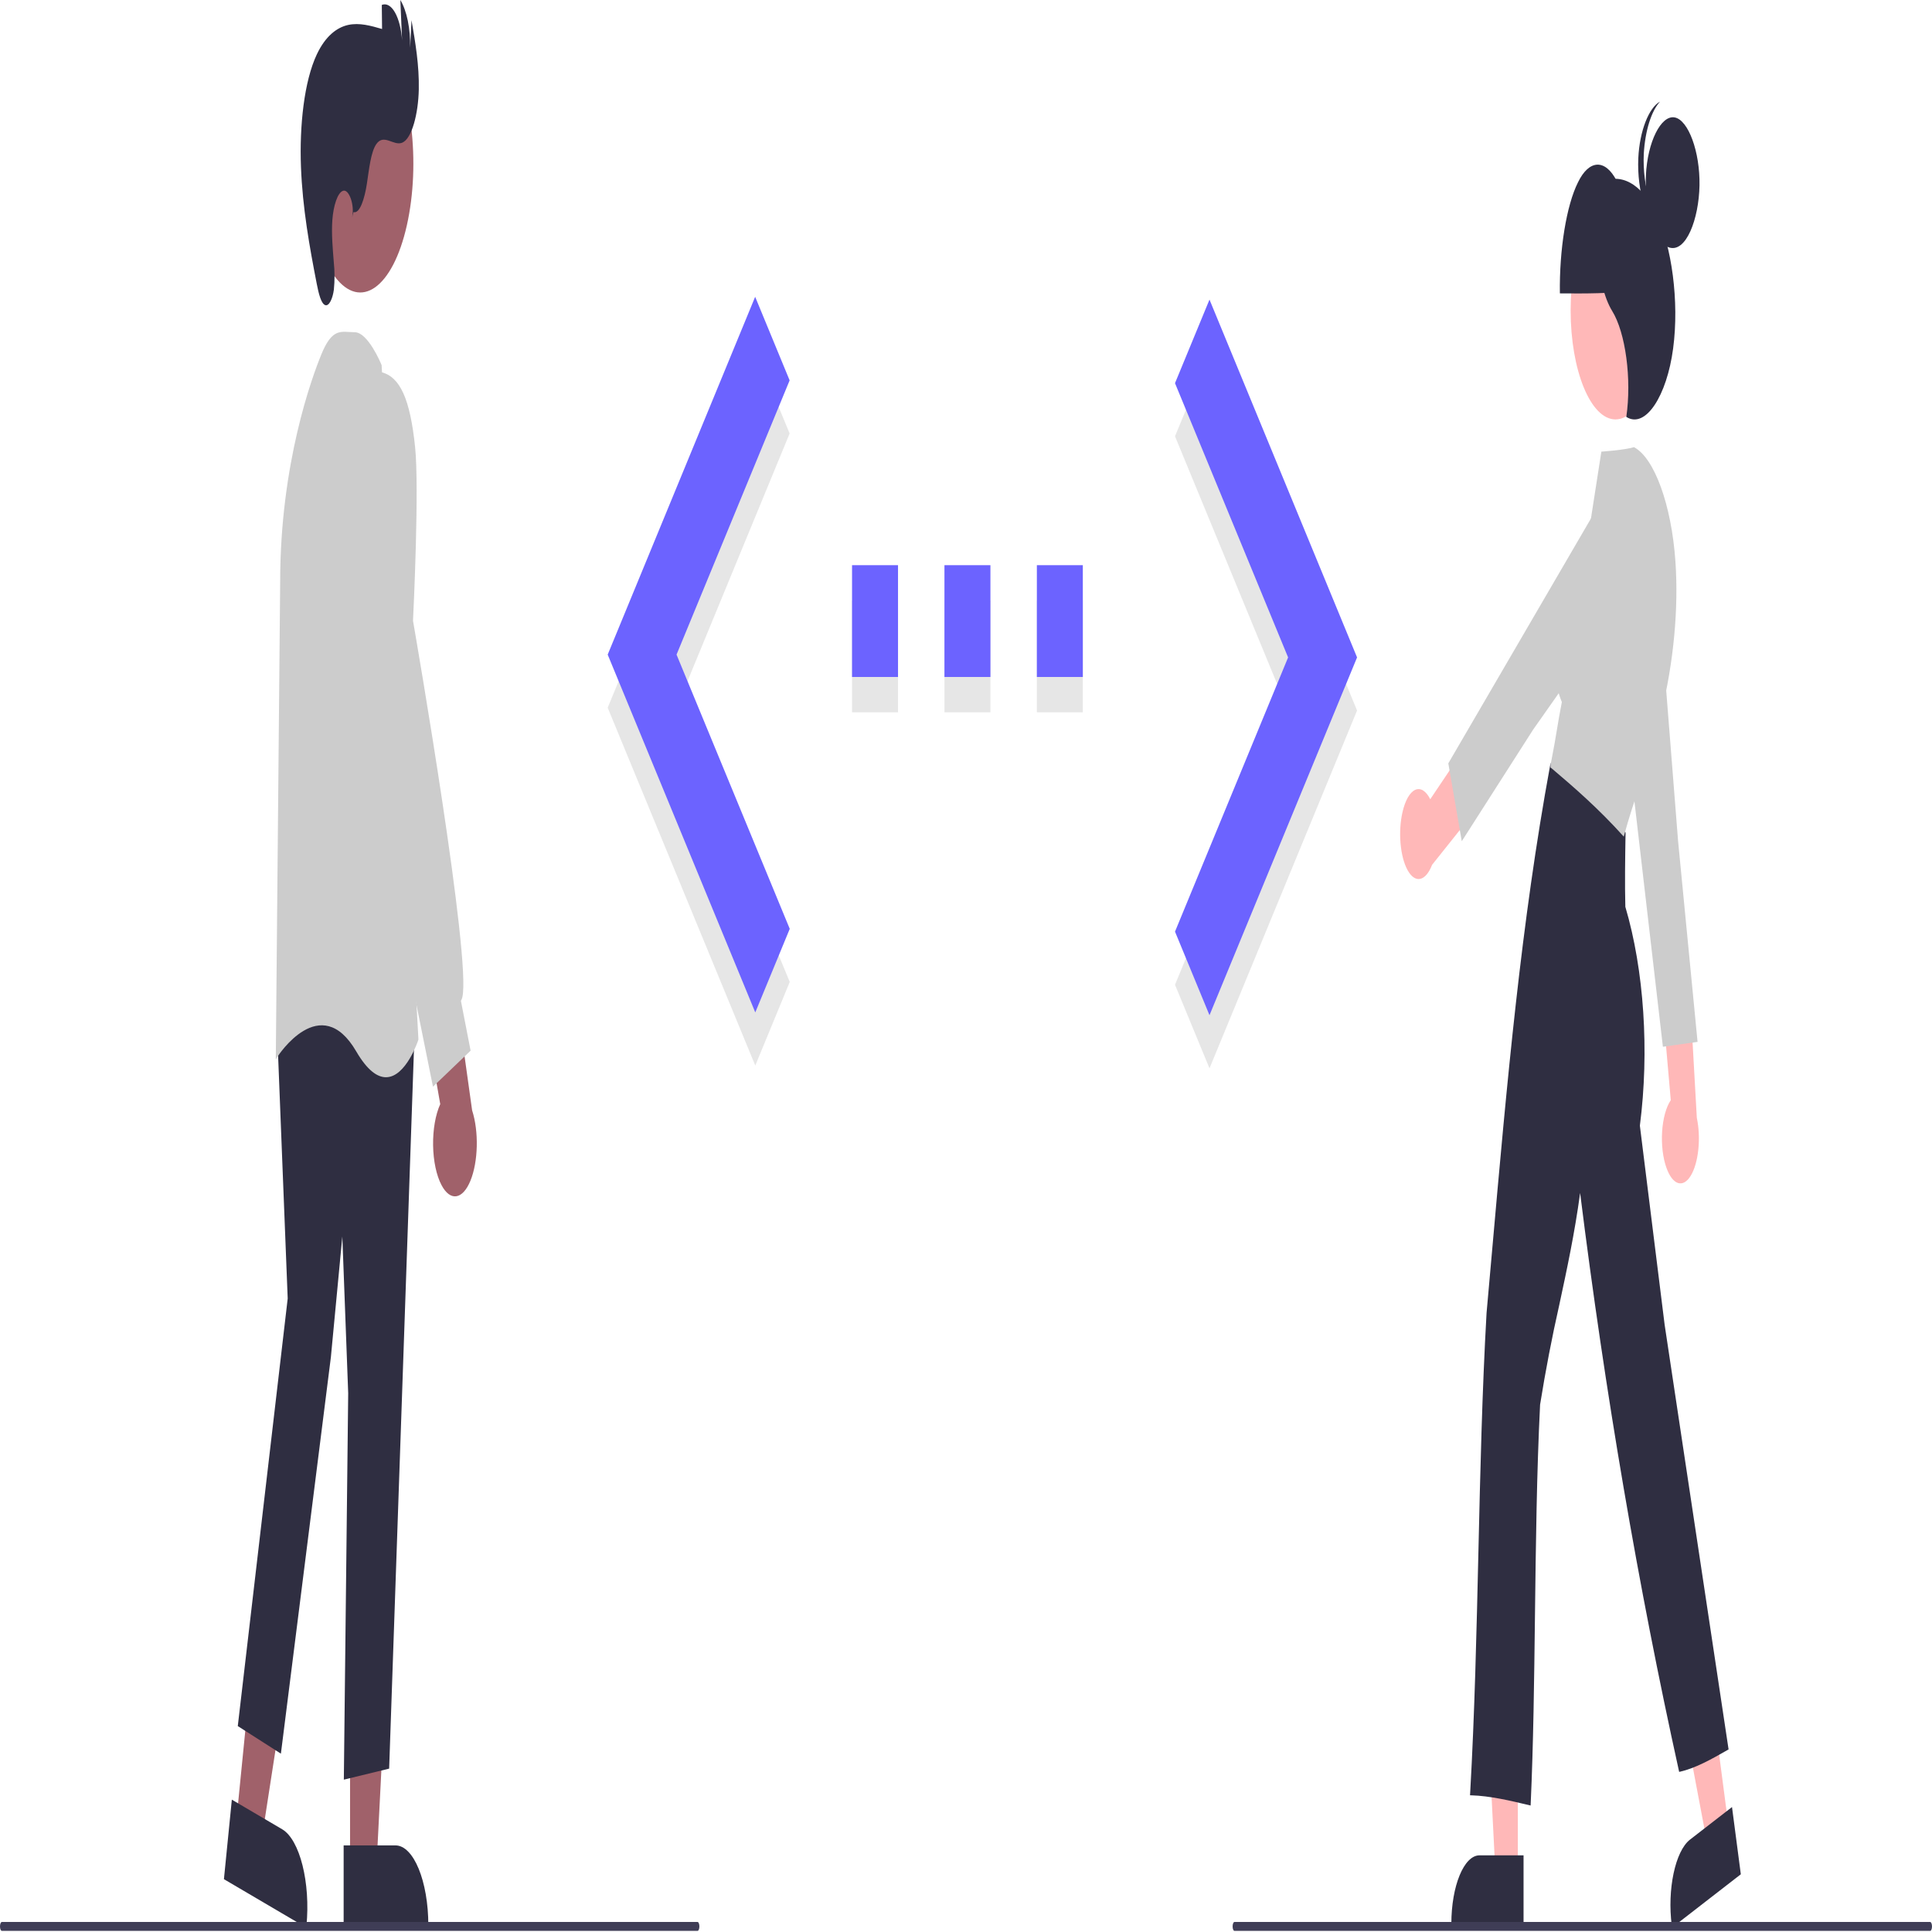 <?xml version="1.0" encoding="UTF-8"?>
<svg xmlns="http://www.w3.org/2000/svg" xmlns:xlink="http://www.w3.org/1999/xlink" width="500pt" height="500pt" viewBox="0 0 500 500" version="1.1">
<g id="surface1">
<path style=" stroke:none;fill-rule:nonzero;fill:rgb(90.196%,90.196%,90.196%);fill-opacity:1;" d="M 304.09 254.852 L 333.359 183.883 L 304.09 112.91 L 313.016 91.281 L 351.207 183.883 L 313.016 276.484 Z M 220.508 155.41 L 232.406 155.41 L 232.406 184.348 L 220.508 184.348 Z M 268.34 155.41 L 280.234 155.41 L 280.234 184.348 L 268.34 184.348 Z M 244.422 155.41 L 256.32 155.41 L 256.32 184.348 L 244.422 184.348 Z M 204.387 254.129 L 175.09 183.16 L 204.355 112.188 L 195.434 90.559 L 157.27 183.16 L 195.465 275.762 Z M 204.387 254.129 "/>
<path style=" stroke:none;fill-rule:nonzero;fill:rgb(42.353%,38.824%,100%);fill-opacity:1;" d="M 304.09 241.105 L 333.359 170.137 L 304.09 99.164 L 313.016 77.535 L 351.207 170.137 L 313.016 262.738 Z M 220.508 175.199 L 232.406 175.199 L 232.406 146.262 L 220.508 146.262 Z M 280.234 146.262 L 268.34 146.262 L 268.34 175.199 L 280.234 175.199 Z M 244.422 175.199 L 256.32 175.199 L 256.32 146.262 L 244.422 146.262 Z M 204.387 240.383 L 175.09 169.414 L 204.355 98.441 L 195.434 76.812 L 157.27 169.414 L 195.465 262.016 Z M 204.387 240.383 "/>
<path style=" stroke:none;fill-rule:nonzero;fill:rgb(62.745%,38.039%,41.569%);fill-opacity:1;" d="M 61.109 471.781 L 67.77 475.695 L 77.148 415.078 L 67.32 409.297 Z M 61.109 471.781 "/>
<path style=" stroke:none;fill-rule:nonzero;fill:rgb(18.431%,18.039%,25.49%);fill-opacity:1;" d="M 57.953 486.328 L 60 465.75 L 73.031 473.414 C 77.598 476.109 80.402 487.289 79.305 498.402 L 79.262 498.855 Z M 57.953 486.328 "/>
<path style=" stroke:none;fill-rule:nonzero;fill:rgb(62.745%,38.039%,41.569%);fill-opacity:1;" d="M 90.594 482.816 L 97.445 482.816 L 100.707 418.531 L 90.594 418.531 Z M 90.594 482.816 "/>
<path style=" stroke:none;fill-rule:nonzero;fill:rgb(18.431%,18.039%,25.49%);fill-opacity:1;" d="M 88.934 477.586 L 102.34 477.586 C 107.043 477.586 110.852 486.855 110.852 498.289 L 110.852 498.754 L 88.934 498.758 Z M 88.984 460.57 L 90.113 360.562 L 88.594 320.012 L 85.633 351.219 L 72.695 453.844 L 61.539 446.707 L 74.457 336.051 L 71.652 265.074 L 79.715 252.473 L 79.824 252.52 L 107.367 264.867 L 100.711 457.719 Z M 88.984 460.57 "/>
<path style=" stroke:none;fill-rule:nonzero;fill:rgb(80%,80%,80%);fill-opacity:1;" d="M 99.887 278.789 C 97.668 278.789 95.074 277.051 92.188 272.094 C 82.945 256.234 71.93 273.297 71.82 273.469 L 71.371 274.176 L 71.387 272.879 L 72.508 150.551 C 72.508 120.016 80.695 97.723 83.207 91.617 C 85.672 85.621 87.746 85.754 90.371 85.922 L 91.789 85.98 C 95.219 85.98 98.555 93.996 98.695 94.336 L 98.762 94.496 L 108.289 269.016 L 108.219 269.238 C 108.176 269.375 105.047 278.789 99.887 278.789 Z M 99.887 278.789 "/>
<path style=" stroke:none;fill-rule:nonzero;fill:rgb(62.745%,38.039%,41.569%);fill-opacity:1;" d="M 99.832 13.004 C 106.484 21.852 108.93 42.137 105.293 58.316 C 101.656 74.496 93.312 80.445 86.66 71.598 C 80.008 62.754 77.562 42.469 81.199 26.289 C 84.836 10.105 93.18 4.16 99.832 13.004 Z M 99.832 13.004 "/>
<path style=" stroke:none;fill-rule:nonzero;fill:rgb(62.745%,38.039%,41.569%);fill-opacity:1;" d="M 114.262 306.695 C 112.945 304.219 112.148 300.453 112.086 296.406 C 112.023 292.363 112.699 288.461 113.934 285.75 L 106.137 241.023 L 116.348 245.594 L 122.184 287.363 C 123.953 292.828 123.766 300.648 121.746 305.574 C 119.727 310.5 116.512 310.98 114.262 306.695 Z M 114.262 306.695 "/>
<path style=" stroke:none;fill-rule:nonzero;fill:rgb(80%,80%,80%);fill-opacity:1;" d="M 112.051 281.238 L 97.965 211.344 L 91.789 158.738 L 91.793 113.043 C 91.809 112.859 93.262 95.086 98.641 96.312 C 103.523 97.465 106.148 103.27 107.43 115.723 C 108.52 126.301 107.031 157.688 106.887 160.648 C 107.832 166.094 122 248.191 119.652 258.082 C 119.566 258.465 119.438 258.789 119.281 259.016 L 121.793 271.906 Z M 112.051 281.238 "/>
<path style=" stroke:none;fill-rule:nonzero;fill:rgb(18.431%,18.039%,25.49%);fill-opacity:1;" d="M 91.488 54.883 C 93.137 55.402 94.379 51.309 94.953 47.523 C 95.527 43.738 95.969 39.328 97.398 37.285 C 99.352 34.492 101.852 37.852 104.09 36.93 C 106.613 35.887 108.254 29.379 108.383 23.16 C 108.512 16.941 107.496 10.961 106.496 5.227 L 106.148 12.352 C 106.242 7.441 105.281 2.762 103.609 0 L 104.059 10.457 C 103.863 7.543 103.203 4.938 102.215 3.211 C 101.23 1.488 100.004 0.789 98.809 1.273 L 98.879 7.504 C 95.961 6.66 93.02 5.816 90.098 6.457 C 87.172 7.102 84.227 9.352 82.012 14.035 C 78.695 21.043 77.484 32.578 77.891 43.215 C 78.297 53.852 80.102 63.844 81.984 73.496 C 82.457 75.926 83.113 78.668 84.211 78.977 C 85.195 79.254 86.102 77.25 86.406 74.953 C 86.641 72.594 86.633 70.133 86.379 67.785 C 86.102 64.199 85.754 60.535 86.012 56.945 C 86.273 53.352 87.336 49.801 88.824 49.359 C 90.316 48.922 91.84 53.059 91.121 56.266 Z M 91.488 54.883 "/>
<path style=" stroke:none;fill-rule:nonzero;fill:rgb(100%,72.157%,72.157%);fill-opacity:1;" d="M 431.281 302.246 C 430.352 299.672 429.941 296.234 430.156 292.855 C 430.371 289.473 431.191 286.5 432.395 284.73 L 428.883 244.555 L 437.055 252.34 L 439.137 289.297 C 440.25 294.527 439.578 300.957 437.574 304.258 C 435.57 307.562 432.867 306.695 431.281 302.242 Z M 431.281 302.246 "/>
<path style=" stroke:none;fill-rule:nonzero;fill:rgb(80%,80%,80%);fill-opacity:1;" d="M 430.352 270.898 L 430.309 270.504 L 415.715 144.672 L 415.84 144.496 C 418.945 140.086 423.617 140.379 426.703 145.18 C 429.562 149.66 430.969 158.012 430.219 166.09 L 434.285 217.648 L 439.328 269.637 L 439.078 269.676 L 430.559 270.875 Z M 430.352 270.898 "/>
<path style=" stroke:none;fill-rule:nonzero;fill:rgb(100%,72.157%,72.157%);fill-opacity:1;" d="M 392.812 484.762 L 387.02 484.762 L 384.262 430.41 L 392.812 430.41 Z M 392.812 484.762 "/>
<path style=" stroke:none;fill-rule:nonzero;fill:rgb(18.431%,18.039%,25.49%);fill-opacity:1;" d="M 394.293 498.422 L 375.609 498.422 L 375.609 497.848 C 375.613 488.086 378.867 480.172 382.883 480.16 L 394.293 480.16 Z M 394.293 498.422 "/>
<path style=" stroke:none;fill-rule:nonzero;fill:rgb(100%,72.157%,72.157%);fill-opacity:1;" d="M 447.41 473.141 L 441.891 477.418 L 432.477 427.664 L 440.625 421.352 Z M 447.41 473.141 "/>
<path style=" stroke:none;fill-rule:nonzero;fill:rgb(18.431%,18.039%,25.49%);fill-opacity:1;" d="M 432.723 498.859 L 432.652 498.309 C 431.438 489.004 433.547 479.062 437.371 476.09 L 448.242 467.664 L 450.523 485.062 Z M 432.723 498.859 "/>
<path style=" stroke:none;fill-rule:nonzero;fill:rgb(100%,72.157%,72.157%);fill-opacity:1;" d="M 429.691 80.316 C 429.691 95.91 424.496 108.547 418.086 108.547 C 411.676 108.547 406.477 95.91 406.477 80.316 C 406.477 64.727 411.676 52.086 418.086 52.086 C 424.496 52.086 429.691 64.727 429.691 80.316 Z M 429.691 80.316 "/>
<path style=" stroke:none;fill-rule:nonzero;fill:rgb(18.431%,18.039%,25.49%);fill-opacity:1;" d="M 423.297 75.086 C 423.363 63.699 421.402 52.422 418.371 46.75 C 415.43 41.078 411.246 41.258 408.387 47.18 C 405.402 53.109 403.535 64.551 403.695 75.926 C 410.379 75.973 417.059 76.02 423.297 75.082 Z M 396.121 467.27 L 395.891 467.211 C 390.848 466.008 385.637 464.766 380.711 464.625 L 380.441 464.617 L 380.48 463.969 C 381.645 443.41 382.141 422.039 382.617 401.371 C 383.09 380.961 383.578 359.859 384.719 339.816 L 386.137 323.859 C 390.004 280.133 393.656 238.828 401.199 197.945 L 401.273 197.559 L 401.445 197.609 C 408.52 199.691 415.32 205.973 420.59 215.293 L 420.691 215.473 L 420.688 215.781 C 420.586 222.129 420.48 228.695 420.637 234.676 C 425.488 251.066 426.879 272.055 424.398 291.32 L 430.805 342.828 L 447.355 452.75 L 447.094 452.898 C 443.035 455.215 438.852 457.602 434.723 458.527 L 434.566 458.562 L 434.492 458.227 C 423.965 410.574 415.402 360.496 408.934 308.738 C 407.523 319.188 405.492 328.621 403.527 337.762 C 401.645 346.07 399.992 354.672 398.574 363.508 C 397.703 380.891 397.473 399.719 397.25 417.93 C 397.039 435.148 396.84 451.41 396.148 466.703 Z M 396.121 467.27 "/>
<path style=" stroke:none;fill-rule:nonzero;fill:rgb(18.431%,18.039%,25.49%);fill-opacity:1;" d="M 414.121 47.273 C 419.152 44.637 424.719 47.145 428.668 55.402 C 432.621 63.66 434.629 77.941 433.004 90.191 C 431.383 102.441 425.871 111.059 420.887 107.895 C 422.312 98.113 420.707 86.098 417.219 80.461 C 413.082 73.777 411.941 57.82 414.121 47.273 Z M 414.121 47.273 "/>
<path style=" stroke:none;fill-rule:nonzero;fill:rgb(80%,80%,80%);fill-opacity:1;" d="M 420.23 216.52 L 420.047 216.316 C 413.629 209.195 407.336 203.73 401.438 198.742 L 401.258 198.648 L 401.258 197.371 L 401.375 197.473 L 401.453 197.039 C 401.535 196.605 401.59 196.309 401.637 196.113 L 401.633 196.113 C 402.125 193.676 402.516 191.324 402.895 189.047 C 403.285 186.695 403.688 184.27 404.207 181.703 C 401.629 175.418 400.836 166.008 402.188 157.762 C 403.488 150.25 406.809 144.402 410.301 143.434 L 414.43 116.883 C 414.43 116.883 420.418 116.48 422.828 115.738 L 422.871 115.727 L 422.91 115.746 C 428.172 118.551 432.562 130.656 433.59 145.188 C 434.457 157.453 433.141 171.48 429.883 184.691 C 428.211 191.148 426.359 197.328 424.348 203.184 C 422.879 207.648 421.492 211.863 420.34 216.109 Z M 420.23 216.52 "/>
<path style=" stroke:none;fill-rule:nonzero;fill:rgb(18.431%,18.039%,25.49%);fill-opacity:1;" d="M 431.613 66.512 Z M 431.848 64.004 C 428.328 62.727 425.562 53.969 425.961 45.363 C 426.363 36.754 429.863 29.723 433.41 30.391 C 436.961 31.059 439.977 39.316 439.828 47.969 C 439.68 56.621 436.344 65.637 431.848 64.004 Z M 431.848 64.004 "/>
<path style=" stroke:none;fill-rule:nonzero;fill:rgb(18.431%,18.039%,25.49%);fill-opacity:1;" d="M 431.297 58.422 C 427.777 57.145 425.012 48.387 425.41 39.781 C 425.766 33.832 427.352 28.738 429.609 26.293 C 426.77 27.805 424.324 33.824 423.992 40.93 C 423.594 49.535 426.359 58.293 429.879 59.574 C 431.191 60.074 432.535 59.617 433.742 58.258 C 432.938 58.668 432.109 58.727 431.297 58.422 Z M 431.297 58.422 "/>
<path style=" stroke:none;fill-rule:nonzero;fill:rgb(100%,72.157%,72.157%);fill-opacity:1;" d="M 362.98 210.121 C 363.668 207.137 364.867 205.047 366.246 204.418 C 367.629 203.785 369.055 204.672 370.145 206.844 L 384.547 185.398 L 384.25 206.73 L 370.617 223.824 C 368.961 228.117 366.246 228.719 364.297 225.223 C 362.348 221.727 361.785 215.238 362.98 210.121 Z M 362.98 210.121 "/>
<path style=" stroke:none;fill-rule:nonzero;fill:rgb(80%,80%,80%);fill-opacity:1;" d="M 374.824 197.551 L 374.961 197.316 L 418.879 121.926 L 418.988 122.148 C 421.734 127.805 423.176 138.613 422.344 147.285 C 421.559 155.34 418.789 161.348 415.41 162.32 L 396.777 188.82 L 378.305 217.711 L 378.203 217.145 L 374.902 198.016 Z M 374.824 197.551 "/>
<path style=" stroke:none;fill-rule:nonzero;fill:rgb(24.706%,23.922%,33.725%);fill-opacity:1;" d="M 180.531 499.707 L 0.473 499.707 C 0.211 499.707 0 499.191 0 498.559 C 0 497.922 0.211 497.406 0.473 497.406 L 180.531 497.406 C 180.789 497.406 181 497.922 181 498.559 C 181 499.191 180.789 499.707 180.531 499.707 Z M 499.527 499.707 L 319.469 499.707 C 319.211 499.707 319 499.191 319 498.559 C 319 497.922 319.211 497.406 319.469 497.406 L 499.527 497.406 C 499.789 497.406 500 497.922 500 498.559 C 500 499.191 499.789 499.707 499.527 499.707 Z M 499.527 499.707 "/>
</g>
</svg>
